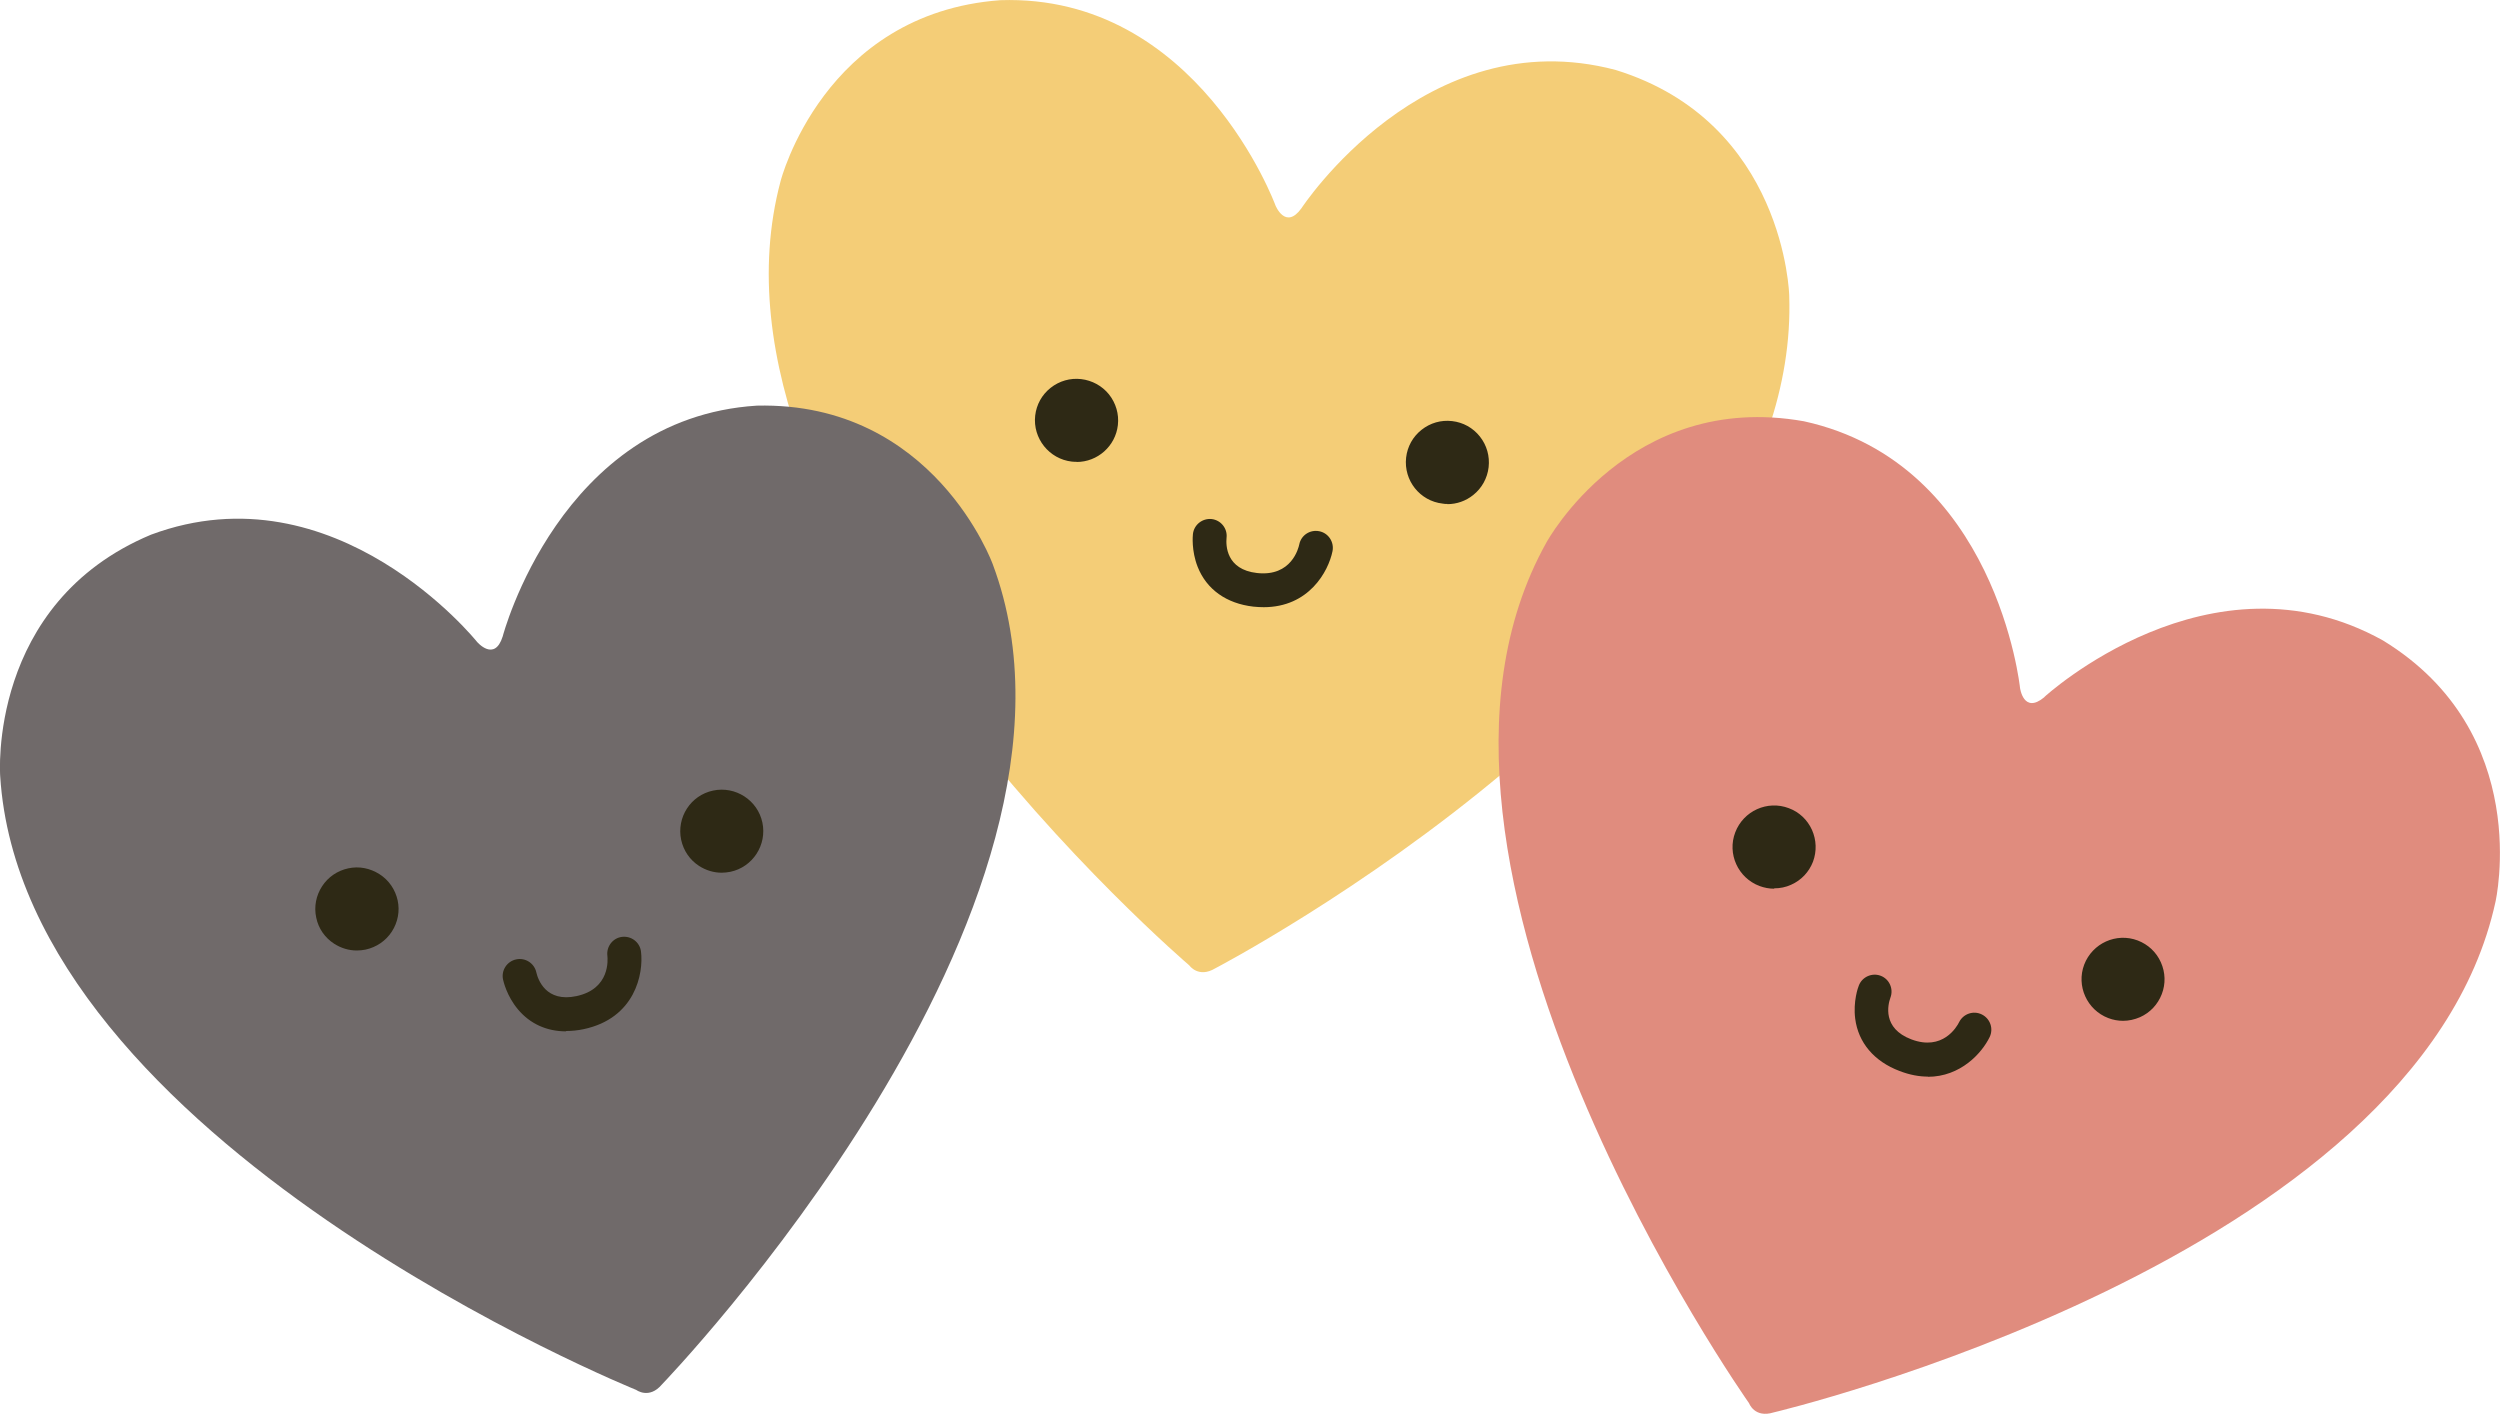 <?xml version="1.0" encoding="UTF-8"?>
<svg id="Calque_2" data-name="Calque 2" xmlns="http://www.w3.org/2000/svg" width="137.56" height="77.79" viewBox="0 0 137.56 77.79">
  <g id="Calque_1-2" data-name="Calque 1">
    <g>
      <circle cx="18.51" cy="48.59" r="1.78" style="fill: #2e2915;"/>
      <circle cx="41.23" cy="43.27" r="1.78" style="fill: #2e2915;"/>
      <path d="m31.63,55.19c-2.54,0-3.92-2.21-3.98-2.3l.54-.33c.06.09,1.4,2.22,3.82,1.98,1.69-.17,2.51-1.33,2.51-3.54h.64c0,3.2-1.68,4.04-3.08,4.18-.15.02-.3.02-.45.02Z" style="fill: #2e2915;"/>
      <g>
        <path d="m71.61,11.46s6.79-10.39,17.29-7.61c9.33,2.88,9.55,12.41,9.55,12.41.7,20.18-31.58,37.02-31.58,37.02-.93.56-1.43-.16-1.43-.16,0,0-27.69-23.64-22.49-43.15,0,0,2.35-9.24,12.09-9.96,10.86-.36,15.14,11.29,15.14,11.29,0,0,.55,1.38,1.43.16Z" style="fill: #f4cd77;"/>
        <g>
          <g>
            <path d="m60.8,23.31c-.1.85-.88,1.47-1.74,1.38s-1.48-.88-1.38-1.73.88-1.48,1.74-1.38,1.48.87,1.38,1.74Z" style="fill: #2e2915;"/>
            <path d="m59.24,25.41c-.09,0-.17,0-.26-.01-1.25-.14-2.16-1.28-2.02-2.53.07-.61.37-1.15.85-1.53.48-.38,1.08-.55,1.68-.48.6.07,1.15.37,1.53.84.38.48.56,1.08.49,1.69h0c-.13,1.16-1.12,2.03-2.27,2.03Zm0-3.13c-.19,0-.38.06-.53.18-.18.14-.29.34-.32.57-.05.46.28.88.75.94.46.05.89-.29.94-.75.03-.23-.04-.45-.18-.63-.14-.18-.34-.29-.57-.32-.03,0-.07,0-.1,0Z" style="fill: #2e2915;"/>
          </g>
          <g>
            <path d="m81.2,25.62c-.1.85-.88,1.48-1.74,1.38s-1.48-.88-1.38-1.73.88-1.48,1.73-1.38,1.48.87,1.38,1.74Z" style="fill: #2e2915;"/>
            <path d="m79.64,27.73c-.09,0-.17,0-.26-.02-1.25-.14-2.15-1.27-2.01-2.53.07-.61.37-1.15.85-1.53.48-.38,1.07-.55,1.68-.48.61.07,1.15.37,1.53.85.38.48.55,1.08.48,1.69-.07.6-.37,1.15-.85,1.53-.41.33-.91.5-1.42.5Zm0-3.13c-.19,0-.37.06-.52.18-.18.14-.29.34-.32.57-.05.46.28.88.75.94.23.02.45-.04.63-.18.18-.14.29-.34.31-.56h0c.03-.23-.04-.45-.18-.63s-.34-.29-.57-.31c-.03,0-.06,0-.1,0Z" style="fill: #2e2915;"/>
          </g>
          <path d="m69.54,33.41c-.18,0-.37-.01-.57-.03-1.49-.17-2.58-.95-3.07-2.19-.35-.89-.27-1.72-.26-1.81.06-.51.52-.87,1.03-.82.51.06.88.52.82,1.03-.04.41-.03,1.75,1.68,1.94,1.9.21,2.28-1.38,2.32-1.57.1-.51.59-.83,1.1-.73.51.1.83.6.73,1.1-.23,1.12-1.3,3.08-3.79,3.08Z" style="fill: #2e2915;"/>
        </g>
      </g>
      <g>
        <path d="m112.49,38.35s9.14-8.4,18.63-3.11c8.33,5.09,6.19,14.39,6.19,14.39-4.3,19.73-39.73,28.09-39.73,28.09-1.04.32-1.34-.51-1.34-.51,0,0-21.01-29.74-11.15-47.36,0,0,4.55-8.38,14.17-6.67,10.61,2.33,11.89,14.67,11.89,14.67,0,0,.19,1.47,1.34.51Z" style="fill: #e08c7e;"/>
        <g>
          <g>
            <path d="m99.09,47.17c-.3.8-1.22,1.21-2.02.91s-1.22-1.22-.91-2.02,1.22-1.22,2.02-.91,1.22,1.21.91,2.02Z" style="fill: #2e2915;"/>
            <path d="m97.62,48.9c-.27,0-.54-.05-.81-.15-1.18-.45-1.78-1.77-1.33-2.95.45-1.18,1.77-1.78,2.95-1.33.57.21,1.02.64,1.27,1.19.25.56.27,1.18.06,1.75h0c-.22.57-.64,1.02-1.2,1.27-.3.14-.62.2-.94.2Zm0-3.13c-.34,0-.67.21-.8.55-.17.44.06.93.5,1.09.21.08.44.07.65-.02.21-.09.37-.26.45-.47h0c.08-.21.07-.44-.02-.65-.09-.21-.26-.37-.47-.45-.1-.04-.2-.06-.3-.06Z" style="fill: #2e2915;"/>
          </g>
          <g>
            <path d="m118.29,54.44c-.3.8-1.21,1.21-2.02.91s-1.21-1.21-.91-2.02,1.21-1.22,2.02-.91,1.22,1.21.91,2.02Z" style="fill: #2e2915;"/>
            <path d="m116.82,56.17c-.27,0-.55-.05-.81-.15-1.18-.45-1.77-1.77-1.33-2.94.45-1.18,1.77-1.78,2.95-1.33.57.22,1.02.64,1.27,1.2.25.56.27,1.18.05,1.75h0c-.22.57-.64,1.02-1.2,1.27-.3.13-.62.2-.94.2Zm0-3.13c-.34,0-.67.21-.8.55-.17.44.06.93.49,1.09.21.08.44.07.65-.02.21-.09.37-.26.44-.47h0c.08-.21.07-.45-.02-.65-.09-.21-.26-.36-.47-.45-.1-.04-.2-.05-.3-.05Z" style="fill: #2e2915;"/>
          </g>
          <path d="m106.09,59.24c-.48,0-1-.09-1.57-.31-1.4-.53-2.27-1.56-2.44-2.88-.12-.95.16-1.73.2-1.82.18-.48.73-.72,1.2-.54.48.18.72.72.54,1.2-.14.39-.46,1.69,1.15,2.3,1.72.65,2.5-.68,2.63-.95.23-.46.79-.65,1.25-.42.46.23.65.78.43,1.24-.42.87-1.59,2.19-3.41,2.19Z" style="fill: #2e2915;"/>
        </g>
      </g>
      <g>
        <path d="m27.66,35.02s3.14-12.01,13.98-12.7c9.76-.23,12.99,8.74,12.99,8.74,7.06,18.92-18.21,45.12-18.21,45.12-.7.83-1.41.3-1.41.3C35.03,76.49,1.27,62.85.01,42.7c0,0-.71-9.51,8.3-13.28,10.18-3.79,17.94,5.9,17.94,5.9,0,0,.96,1.13,1.41-.3Z" style="fill: #706a6a;"/>
        <g>
          <g>
            <path d="m21.17,49.69c.18.84-.37,1.68-1.21,1.86s-1.68-.36-1.86-1.2.36-1.68,1.21-1.86,1.68.36,1.86,1.21Z" style="fill: #2e2915;"/>
            <path d="m19.63,52.3c-.44,0-.86-.13-1.24-.37-.51-.33-.87-.84-.99-1.44-.13-.6-.01-1.21.32-1.72.33-.51.84-.86,1.44-.99.6-.13,1.2-.01,1.72.32.52.33.87.85,1,1.44.13.59.01,1.21-.32,1.72-.33.51-.85.86-1.44.99-.16.03-.32.05-.48.05Zm0-3.13c-.06,0-.12,0-.18.02-.22.05-.41.18-.54.37-.12.19-.17.42-.12.64.05.22.18.41.37.53.19.12.42.17.64.12.22-.05.41-.18.53-.37.12-.19.17-.42.12-.63h0c-.05-.22-.18-.41-.37-.54-.14-.09-.3-.14-.46-.14Z" style="fill: #2e2915;"/>
          </g>
          <g>
            <path d="m41.25,45.41c.18.84-.36,1.68-1.21,1.86s-1.68-.36-1.86-1.2.36-1.68,1.2-1.86,1.68.36,1.86,1.21Z" style="fill: #2e2915;"/>
            <path d="m39.71,48.02c-.44,0-.86-.13-1.24-.37-.51-.33-.86-.84-.99-1.44-.26-1.23.52-2.45,1.76-2.71,1.23-.26,2.45.53,2.71,1.76h0c.26,1.23-.53,2.45-1.76,2.71-.16.03-.32.05-.48.05Zm0-3.13c-.06,0-.12,0-.18.02-.46.1-.75.55-.65,1.01.05.22.18.41.37.53.19.12.42.16.64.12.46-.1.75-.55.66-1.01-.09-.4-.44-.67-.83-.67Z" style="fill: #2e2915;"/>
          </g>
          <path d="m31.15,56.75c-1.06,0-1.98-.41-2.65-1.21-.62-.74-.8-1.55-.82-1.64-.11-.5.21-1,.72-1.11.5-.11,1,.21,1.11.71.09.4.53,1.67,2.21,1.31,1.87-.4,1.72-2.03,1.7-2.22-.06-.51.3-.98.81-1.04.51-.06.98.3,1.04.81.15,1.21-.32,3.67-3.16,4.27-.33.07-.65.1-.96.1Z" style="fill: #2e2915;"/>
        </g>
      </g>
    </g>
  </g>
</svg>